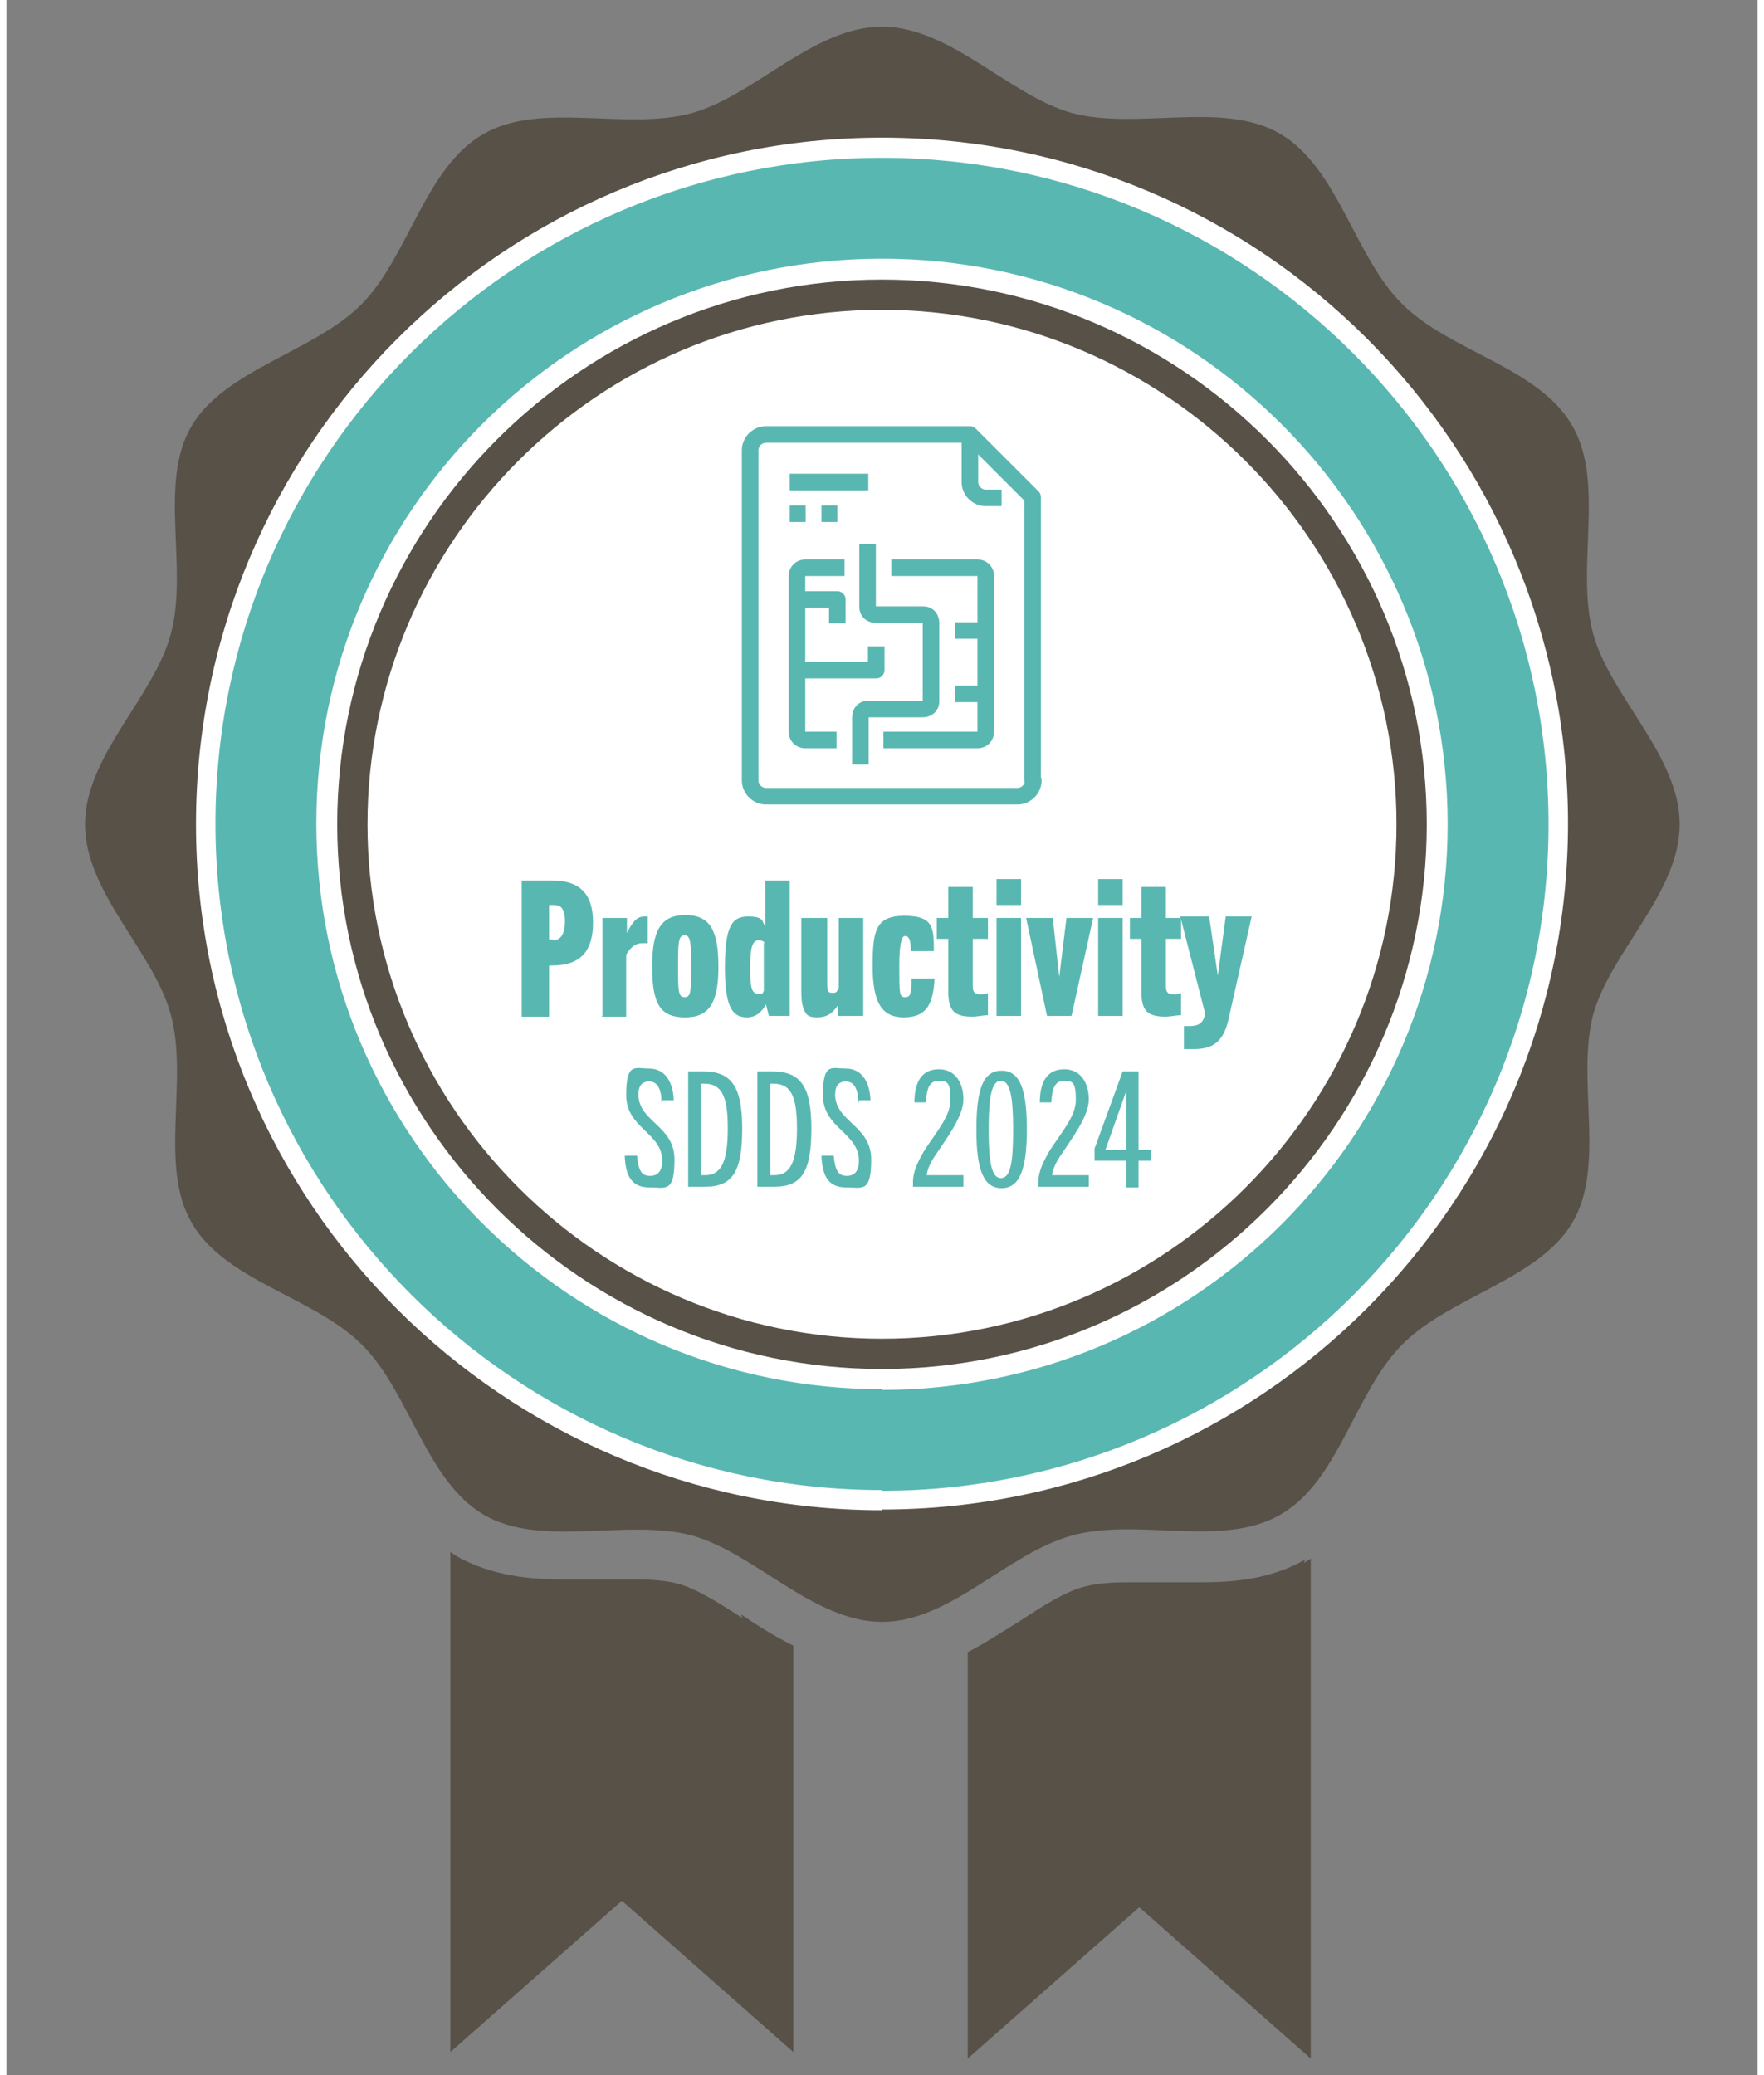<?xml version="1.0" encoding="UTF-8"?>
<svg id="Layer_1" data-name="Layer 1" xmlns="http://www.w3.org/2000/svg" width="3.4in" height="4in" version="1.1" viewBox="0 0 243 288">
  <rect x="0" y="0" width="243" height="288" fill="#808080" stroke="none"/>
  <defs>
    <style>
      .cls-1 {
        fill: none;
        stroke: #59b7b1;
        stroke-linejoin: round;
        stroke-width: 2.3px;
      }

      .cls-2 {
        fill: #59b7b1;
      }

      .cls-2, .cls-3, .cls-4 {
        stroke-width: 0px;
      }

      .cls-3 {
        fill: #585148;
      }

      .cls-5 {
        isolation: isolate;
      }

      .cls-4 {
        fill: #fff;
      }
    </style>
  </defs>
  <g>
    <path class="cls-3" d="M102.2,224.6c-3.3-2.1-6.4-4.1-9-4.8-1.5-.4-3.4-.6-5.9-.6s-3.1,0-4.8,0c-1.7,0-3.5,0-5.3,0-4.3,0-9.7-.4-14.7-3.2-.3-.2-.6-.4-.9-.6v69.4l23.8-21,23.8,21v-56.4c-2.6-1.3-5-2.8-7.2-4.3h0v.2Z"/>
    <path class="cls-3" d="M180.3,216.4c-5,2.9-10.4,3.2-14.7,3.2s-3.6,0-5.3,0c-1.7,0-3.2,0-4.8,0-2.5,0-4.4.2-5.9.6-2.7.7-5.8,2.7-9,4.8-2.3,1.4-4.7,3-7.2,4.3v56.4l23.8-21,23.8,21v-69.4c-.3.2-.6.4-.9.6h0v-.2Z"/>
  </g>
  <path class="cls-3" d="M232.2,114.4c0,9.5-9.6,17.7-12,26.4-2.4,9.1,1.8,21-2.9,28.9s-17.1,10.3-23.6,16.9c-6.6,6.6-8.8,19-16.9,23.6-8,4.7-19.8.4-28.9,2.9s-16.9,12-26.4,12-17.7-9.6-26.4-12c-9.1-2.4-21,1.8-28.9-2.9-8-4.7-10.3-17.1-16.9-23.6-6.6-6.6-19-8.8-23.6-16.9-4.6-7.9-.4-19.8-2.9-28.9-2.4-8.8-11.9-16.9-11.9-26.4s9.6-17.7,11.9-26.4c2.5-9.1-1.8-21,2.9-28.9s17.1-10.3,23.6-16.9,8.8-19,16.9-23.6c7.9-4.6,19.8-.4,28.9-2.9,8.7-2.4,16.9-12,26.4-12s17.7,9.6,26.4,12c9.1,2.4,21-1.8,28.9,2.9,8,4.7,10.3,17.1,16.9,23.6,6.6,6.6,19,8.8,23.6,16.9,4.6,7.9.4,19.8,2.9,28.9,2.4,8.7,12,16.9,12,26.4Z"/>
  <path class="cls-4" d="M121.5,209.6c-52.5,0-95.2-42.7-95.2-95.2S68.9,19.1,121.5,19.1s95.2,42.7,95.2,95.2-42.7,95.2-95.2,95.2Z"/>
  <path class="cls-2" d="M121.5,206.8c-50.9,0-92.5-41.5-92.5-92.5S70.5,21.9,121.5,21.9s92.5,41.5,92.5,92.5-41.5,92.5-92.5,92.5h0Z"/>
  <path class="cls-4" d="M121.5,192.8c-43.2,0-78.5-35.2-78.5-78.5S78.2,35.9,121.5,35.9s78.5,35.2,78.5,78.5-35.2,78.5-78.5,78.5Z"/>
  <path class="cls-3" d="M121.5,43c39.3,0,71.4,32.1,71.4,71.4s-32.1,71.4-71.4,71.4-71.4-32.1-71.4-71.4S82.1,43,121.5,43M121.5,38.8c-41.7,0-75.6,34-75.6,75.6s34,75.6,75.6,75.6,75.6-34,75.6-75.6-34-75.6-75.6-75.6h0Z"/>
  <g class="cls-5">
    <g class="cls-5">
      <path class="cls-2" d="M71.5,141v-18.8h4.2c3.7,0,5.7,1.7,5.7,5.8s-1.8,6-5.7,6h-.4v7.1s-3.8,0-3.8,0ZM75.9,130.5c.8,0,1.6-.6,1.6-2.6s-.7-2.3-1.6-2.3h-.6v4.8h.6Z"/>
      <path class="cls-2" d="M82.7,141v-13.6h3.4v2.1c.7-1.4,1.3-2.3,2.4-2.3s.4,0,.5,0v3.7h-.7c-.9,0-1.6.4-2.3,1.6v8.6h-3.4,0Z"/>
      <path class="cls-2" d="M89.6,134.2c0-4.9,1.1-7.2,4.6-7.2s4.6,2.2,4.6,7.2-1.3,7-4.6,7-4.6-1.6-4.6-7ZM95,134.2c0-3.2,0-4.4-.9-4.4s-.9,1.2-.9,4.4,0,4.2.9,4.2.9-.8.9-4.2Z"/>
      <path class="cls-2" d="M105.8,141l-.4-1.6c-.5.9-1.3,1.8-2.6,1.8-1.9,0-3.1-1.1-3.1-6.9s1-7.1,3.2-7.1,1.9.6,2.4,1.4v-6.4h3.4v18.8h-2.9ZM105.2,130.8c-.2-.2-.5-.3-.8-.3-.9,0-1.2,1-1.2,3.9s.3,3.5,1.1,3.5.6,0,.8-.4v-6.6h0Z"/>
      <path class="cls-2" d="M115.4,141v-1.5c-.8,1.2-1.6,1.7-2.9,1.7s-1.5-.4-1.8-1c-.4-.9-.4-1.9-.4-3.4v-9.4h3.6v8.6c0,1.4,0,1.8.7,1.8s.6-.2.9-.7v-9.7h3.4v13.6h-3.5Z"/>
      <path class="cls-2" d="M128.8,135.8c-.2,3.7-1.2,5.4-4.3,5.4s-4.3-2.2-4.3-7.1.4-7,4.4-7,4.1,1.6,4.1,4.9h-3.2c0-1.4-.2-2.1-.8-2.1s-.8,1.7-.8,4.2c0,3.8,0,4.3.8,4.3s.9-.6.9-2.6h3.2Z"/>
      <path class="cls-2" d="M136.2,140.9c-.7,0-1.4.2-2.2.2-2.4,0-3.3-.8-3.3-3.4v-7.4h-1.6v-2.9h1.6v-4.3h3.4v4.3h2.1v2.9h-2.1v6.6c0,.8.3,1.1,1,1.1s.7,0,1.1-.2v3.2h0Z"/>
      <path class="cls-2" d="M137.4,125.6v-3.6h3.4v3.6h-3.4ZM137.4,141v-13.6h3.4v13.6h-3.4Z"/>
      <path class="cls-2" d="M144.4,141l-2.9-13.6h3.7l.9,8.2h0l1-8.2h3.7l-3,13.6h-3.5,0Z"/>
      <path class="cls-2" d="M151.5,125.6v-3.6h3.4v3.6h-3.4ZM151.5,141v-13.6h3.4v13.6h-3.4Z"/>
      <path class="cls-2" d="M163,140.9c-.7,0-1.4.2-2.2.2-2.4,0-3.3-.8-3.3-3.4v-7.4h-1.6v-2.9h1.6v-4.3h3.4v4.3h2.1v2.9h-2.1v6.6c0,.8.3,1.1,1,1.1s.7,0,1.1-.2v3.2h0Z"/>
      <path class="cls-2" d="M164.7,145.6h-1.3v-3.2h.8c1.2,0,1.9-.4,2.1-1.6v-.3l-3.4-13.3h4l1.2,8.2h0l1.1-8.2h3.6l-3.2,14.2c-.7,3.2-2.2,4.2-4.8,4.2h0Z"/>
    </g>
  </g>
  <g>
    <g>
      <line class="cls-1" x1="108.7" y1="66.9" x2="119.6" y2="66.9"/>
      <line class="cls-1" x1="108.7" y1="71.3" x2="110.9" y2="71.3"/>
      <line class="cls-1" x1="113.1" y1="71.3" x2="115.3" y2="71.3"/>
      <g>
        <path class="cls-1" d="M142.5,108.3c0,1.2-1,2.2-2.2,2.2h-34.9c-1.2,0-2.2-1-2.2-2.2v-45.8c0-1.2,1-2.2,2.2-2.2h28.3l8.7,8.7v39.2h0Z"/>
        <path class="cls-1" d="M138.1,69.1h-2.2c-1.2,0-2.2-1-2.2-2.2v-6.6"/>
      </g>
    </g>
    <path class="cls-1" d="M122.8,78.8h12c.6,0,1.1.5,1.1,1.1v21.7c0,.6-.5,1.1-1.1,1.1h-13.1"/>
    <path class="cls-1" d="M116.3,78.8h-5.5c-.6,0-1.1.5-1.1,1.1v21.7c0,.6.5,1.1,1.1,1.1h4.4"/>
    <path class="cls-1" d="M118.5,106.1v-6.6s0-1.1,1.1-1.1h7.6s1.1,0,1.1-1.1v-10.9s0-1.1-1.1-1.1h-6.6s-1.1,0-1.1-1.1v-8.7"/>
    <polyline class="cls-1" points="109.8 83.2 115.3 83.2 115.3 86.5"/>
    <line class="cls-1" x1="131.6" y1="87.5" x2="135.9" y2="87.5"/>
    <line class="cls-1" x1="131.6" y1="96.3" x2="135.9" y2="96.3"/>
    <polyline class="cls-1" points="109.8 93 120.7 93 120.7 89.7"/>
  </g>
  <g class="cls-5">
    <g class="cls-5">
      <path class="cls-2" d="M90.9,153c0-1.9-.6-2.9-1.7-2.9s-1.5.7-1.5,1.8c0,3.8,5,4.3,5,9s-1.2,3.9-3.5,3.9-3.3-1.4-3.4-4.4h1.7c.2,2,.6,2.8,1.8,2.8s1.7-.8,1.7-2.1c0-3.9-5-4.5-5-9.1s1.2-3.7,3.2-3.7,3.3,1.6,3.4,4.4h-1.6v.3Z"/>
    </g>
    <g class="cls-5">
      <path class="cls-2" d="M94.6,164.8v-16.1h2.1c3.9,0,5.4,2.1,5.4,7.9s-1.2,8.1-5.1,8.1h-2.4ZM97,163.1c2.2,0,3.1-1.9,3.1-6.5s-.9-6.2-3.3-6.2h-.4v12.7h.6Z"/>
    </g>
    <g class="cls-5">
      <path class="cls-2" d="M104.2,164.8v-16.1h2.1c3.9,0,5.4,2.1,5.4,7.9s-1.2,8.1-5.1,8.1h-2.4ZM106.6,163.1c2.2,0,3.1-1.9,3.1-6.5s-.9-6.2-3.3-6.2h-.4v12.7h.6,0Z"/>
    </g>
    <g class="cls-5">
      <path class="cls-2" d="M118.2,153c0-1.9-.6-2.9-1.7-2.9s-1.5.7-1.5,1.8c0,3.8,5,4.3,5,9s-1.2,3.9-3.5,3.9-3.3-1.4-3.4-4.4h1.7c.2,2,.6,2.8,1.8,2.8s1.7-.8,1.7-2.1c0-3.9-5-4.5-5-9.1s1.2-3.7,3.2-3.7,3.3,1.6,3.4,4.4h-1.6v.3Z"/>
    </g>
    <g class="cls-5">
      <path class="cls-2" d="M125.8,164.8v-.8c0-1.4.7-2.8,1.5-4.2,1.5-2.4,3.7-4.8,3.7-7.1s-.3-2.7-1.6-2.7-1.7,1-1.8,3h-1.6c0-3.1,1.2-4.6,3.4-4.6s3.4,1.8,3.4,4.2-2.5,5.6-4,7.9c-.6.9-1,1.8-1.1,2.6h5.1v1.6h-7Z"/>
    </g>
    <g class="cls-5">
      <path class="cls-2" d="M134.6,156.8c0-5.6.9-8.2,3.5-8.2s3.5,2.7,3.5,8.2-1,8.1-3.5,8.1-3.5-2.5-3.5-8.1ZM139.7,156.8c0-4.5-.4-6.8-1.7-6.8s-1.7,2.3-1.7,6.8.4,6.7,1.7,6.7,1.7-2,1.7-6.7Z"/>
    </g>
    <g class="cls-5">
      <path class="cls-2" d="M143.2,164.8v-.8c0-1.4.7-2.8,1.5-4.2,1.5-2.4,3.7-4.8,3.7-7.1s-.3-2.7-1.6-2.7-1.7,1-1.8,3h-1.6c0-3.1,1.2-4.6,3.4-4.6s3.4,1.8,3.4,4.2-2.5,5.6-4,7.9c-.6.9-1,1.8-1.1,2.6h5.1v1.6h-7Z"/>
    </g>
    <g class="cls-5">
      <path class="cls-2" d="M155.4,164.8v-3.7h-4.4v-1.7l3.9-10.7h2.2v10.9h1.7v1.5h-1.7v3.7h-1.7ZM155.4,151.4h0l-2.9,8.2h2.9v-8.2Z"/>
    </g>
  </g>
</svg>